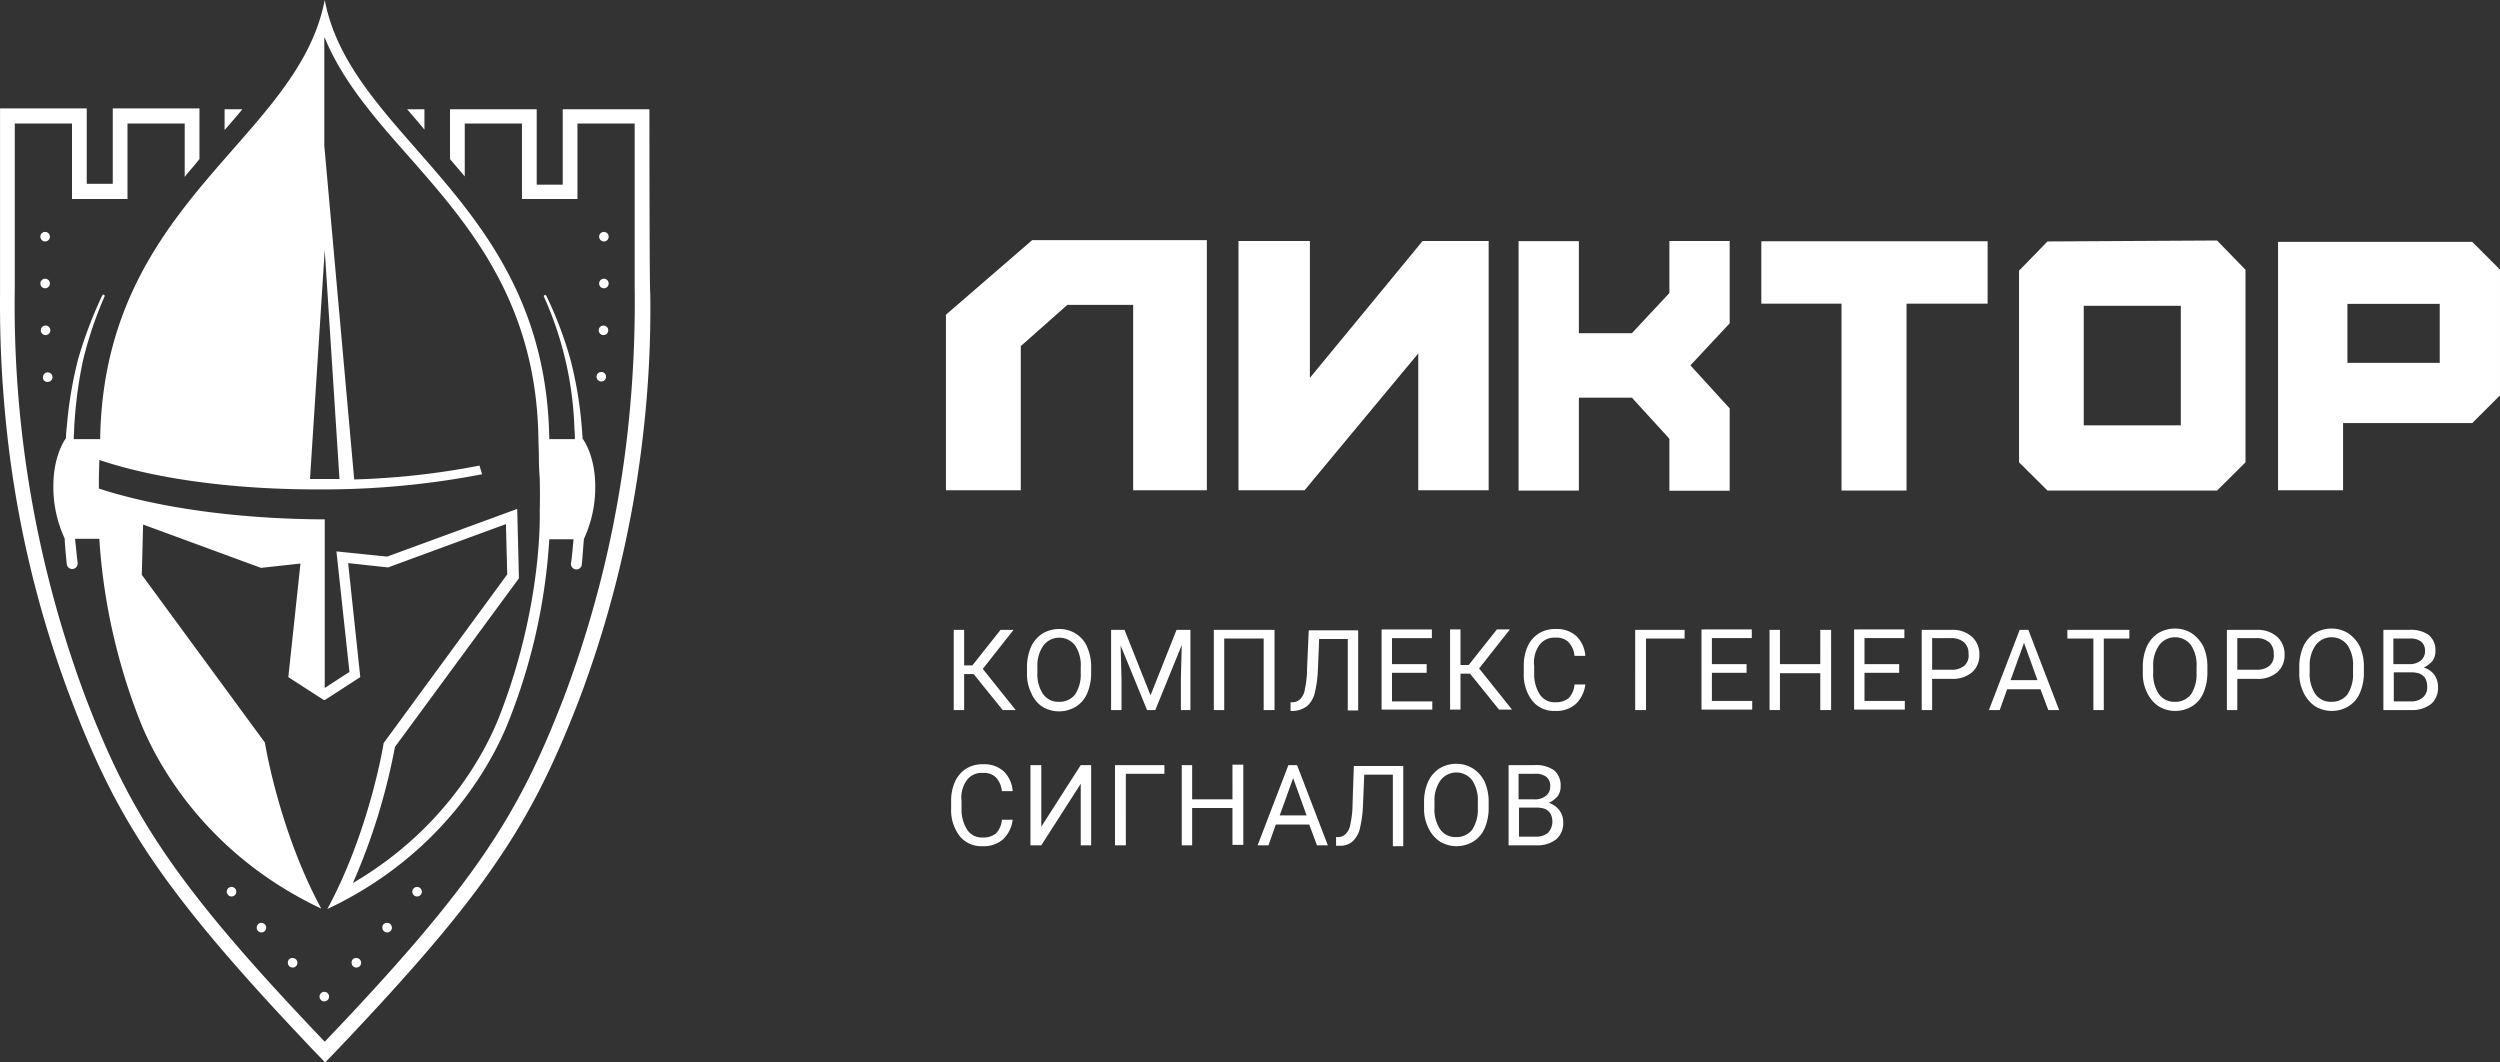<svg id="Layer_1" data-name="Layer 1" xmlns="http://www.w3.org/2000/svg" viewBox="0 0 576.71 245.1"><rect x="0" y="0" width="576.71" height="245.1" fill="#333333" stroke="none"/><defs><style>.cls-1{fill:#fff;}</style></defs><title>strazh_logo</title><path class="cls-1" d="M233.8,145.3h-3l-6.5,8.2h-1.9v-8.2H220v18.5h2.4v-8.3h2.2l6.7,8.3h3l-7.6-9.5Zm6.6,17.7a7.45,7.45,0,0,0,7.8,0,6.67,6.67,0,0,0,2.6-3.1,11.67,11.67,0,0,0,.9-4.7V154a11.31,11.31,0,0,0-.9-4.7,6.67,6.67,0,0,0-2.6-3.1,7.09,7.09,0,0,0-3.9-1.1,7.44,7.44,0,0,0-3.9,1.1,7.26,7.26,0,0,0-2.6,3.1,11.67,11.67,0,0,0-.9,4.7v1.3a9.78,9.78,0,0,0,1,4.6A6.9,6.9,0,0,0,240.4,163Zm-1.1-9.2a7.92,7.92,0,0,1,1.4-4.9,4.6,4.6,0,0,1,7.3,0,8.25,8.25,0,0,1,1.3,5v1.4a8.39,8.39,0,0,1-1.3,4.9,4.53,4.53,0,0,1-3.7,1.7,4.32,4.32,0,0,1-3.7-1.8,8.25,8.25,0,0,1-1.3-5Zm32.9,10h2.4V145.3h-3.2l-6,15.1-6-15.1h-3.1v18.5h2.4v-7.2l-.2-7.7,6.1,14.9h1.9l6.1-15-.2,7.8v7.2Zm10.2-16.5h9.1v16.5H294V145.3H280v18.5h2.4Zm19.1,15.6a6,6,0,0,0,1.7-2.7,27.54,27.54,0,0,0,.8-5.5l.3-7.3h6.6v16.5h2.4V145.4H301.9l-.4,9a21.53,21.53,0,0,1-.5,4.6,4,4,0,0,1-1,2.2,2.53,2.53,0,0,1-1.8.8h-.5v2h.8a5.84,5.84,0,0,0,3-1.1Zm28.9-1.1h-9.3v-6.6h8v-2h-8v-6h9.2v-2H318.7v18.5h11.7Zm10.8-7.6,7.1-9h-3l-6.5,8.2h-1.9v-8.2h-2.4v18.5h2.4v-8.3h2.2l6.7,8.3h3Zm13.9-5.4a4.24,4.24,0,0,1,3.7-1.7,4,4,0,0,1,3,1,5.33,5.33,0,0,1,1.4,3.2h2.5a7.09,7.09,0,0,0-2.1-4.6,6.72,6.72,0,0,0-4.7-1.6,7.13,7.13,0,0,0-3.9,1,7,7,0,0,0-2.6,3,10.71,10.71,0,0,0-.9,4.5v1.8a9.73,9.73,0,0,0,2,6.3,6.38,6.38,0,0,0,5.2,2.3,6.81,6.81,0,0,0,4.8-1.6,7.44,7.44,0,0,0,2.2-4.5h-2.5a5,5,0,0,1-1.4,3.2,4.77,4.77,0,0,1-3.1.9,4,4,0,0,1-3.5-1.8,8.58,8.58,0,0,1-1.3-4.8v-1.8A6.89,6.89,0,0,1,355.1,148.8Zm22.1,15h2.5V147.3h8.9v-2H377.2Zm17.7-8.6h8v-2h-8v-6h9.2v-2H392.5v18.5h11.7v-2h-9.3Zm25-2h-9.3v-7.9h-2.4v18.5h2.4v-8.5h9.3v8.5h2.5V145.3h-2.5Zm10.2,2h8v-2h-8v-6h9.2v-2H427.7v18.5h11.7v-2h-9.3Zm20-9.9h-6.8v18.5h2.4v-7.2h4.4a6.88,6.88,0,0,0,4.8-1.5,5.21,5.21,0,0,0,1.7-4.1,5.38,5.38,0,0,0-1.7-4.1A6.63,6.63,0,0,0,450.1,145.3Zm3,8.3a4.48,4.48,0,0,1-3,.9h-4.4v-7.3h4.5a4.43,4.43,0,0,1,2.9,1,3.4,3.4,0,0,1,1,2.6,3.14,3.14,0,0,1-1,2.8Zm12.8-8.3-7.1,18.5h2.5L463,159h7.7l1.8,4.8H475l-7.1-18.5Zm-2.1,11.6,3.1-8.6,3.1,8.6Zm13.2-9.6h5.9v16.5h2.4V147.3h5.9v-2H476.9v2Zm28.6-1.2a7.09,7.09,0,0,0-3.9-1.1,7.44,7.44,0,0,0-3.9,1.1,7.26,7.26,0,0,0-2.6,3.1,11.67,11.67,0,0,0-.9,4.7v1.3a9.78,9.78,0,0,0,1,4.6,7.89,7.89,0,0,0,2.6,3.1,7.45,7.45,0,0,0,7.8,0,6.67,6.67,0,0,0,2.6-3.1,11.67,11.67,0,0,0,.9-4.7v-1.2a11.31,11.31,0,0,0-.9-4.7,8.16,8.16,0,0,0-2.7-3.1Zm1.1,9.2a8.39,8.39,0,0,1-1.3,4.9,4.53,4.53,0,0,1-3.7,1.7,4.32,4.32,0,0,1-3.7-1.8,8.25,8.25,0,0,1-1.3-5v-1.4a7.92,7.92,0,0,1,1.4-4.9,4.6,4.6,0,0,1,7.3,0,8.25,8.25,0,0,1,1.3,5Zm13.8-10h-6.8v18.5h2.4v-7.2h4.4a6.88,6.88,0,0,0,4.8-1.5A5.21,5.21,0,0,0,527,151a5.38,5.38,0,0,0-1.7-4.1A6.81,6.81,0,0,0,520.5,145.3Zm3,8.3a4.48,4.48,0,0,1-3,.9h-4.4v-7.3h4.5a4.43,4.43,0,0,1,2.9,1,3.4,3.4,0,0,1,1,2.6,3.14,3.14,0,0,1-1,2.8Zm18.2-7.5a7.09,7.09,0,0,0-3.9-1.1,7.44,7.44,0,0,0-3.9,1.1,7.26,7.26,0,0,0-2.6,3.1,11.67,11.67,0,0,0-.9,4.7v1.3a9.78,9.78,0,0,0,1,4.6,7.89,7.89,0,0,0,2.6,3.1,7.45,7.45,0,0,0,7.8,0,6.67,6.67,0,0,0,2.6-3.1,11.67,11.67,0,0,0,.9-4.7v-1.2a11.31,11.31,0,0,0-.9-4.7,8.16,8.16,0,0,0-2.7-3.1Zm1.1,9.2a8.39,8.39,0,0,1-1.3,4.9,4.53,4.53,0,0,1-3.7,1.7,4.32,4.32,0,0,1-3.7-1.8,8.25,8.25,0,0,1-1.3-5v-1.4a7.92,7.92,0,0,1,1.4-4.9,4.6,4.6,0,0,1,7.3,0,8.25,8.25,0,0,1,1.3,5Zm18.7.3a4.49,4.49,0,0,0-2.4-1.6,6.26,6.26,0,0,0,2-1.5,3.72,3.72,0,0,0,.7-2.3,4.55,4.55,0,0,0-1.5-3.7,7.11,7.11,0,0,0-4.5-1.2h-6v18.5h6.4a7,7,0,0,0,4.6-1.4,4.84,4.84,0,0,0,1.6-3.9,4.77,4.77,0,0,0-.9-2.9Zm-9.3-8.3h3.6a4.11,4.11,0,0,1,2.7.7,2.67,2.67,0,0,1,.9,2.2,2.7,2.7,0,0,1-1,2.2,4,4,0,0,1-2.6.8h-3.7v-5.9Zm6.7,13.6a4,4,0,0,1-2.7.9h-4v-6.7h4.1q3.6,0,3.6,3.3A3,3,0,0,1,558.9,160.9ZM223,180a4.24,4.24,0,0,1,3.7-1.7,4,4,0,0,1,3,1,5.33,5.33,0,0,1,1.4,3.2h2.5a7.09,7.09,0,0,0-2.1-4.6,6.72,6.72,0,0,0-4.7-1.6,7.13,7.13,0,0,0-3.9,1,7,7,0,0,0-2.6,3,10.71,10.71,0,0,0-.9,4.5v1.8a9.73,9.73,0,0,0,2,6.3,6.38,6.38,0,0,0,5.2,2.3,6.81,6.81,0,0,0,4.8-1.6,7.44,7.44,0,0,0,2.2-4.5h-2.5a5,5,0,0,1-1.4,3.2,4.77,4.77,0,0,1-3.1.9,4,4,0,0,1-3.5-1.8,8.58,8.58,0,0,1-1.3-4.8v-1.8A6.89,6.89,0,0,1,223,180Zm17.2,10.7V176.5h-2.5V195h2.5l9.1-14.2V195h2.4V176.5h-2.4Zm17,4.3h2.5V178.5h8.9v-2H257.2Zm27.1-10.6H275v-7.9h-2.4V195H275v-8.6h9.3v8.5h2.5V176.4h-2.5Zm12.9-7.9L290.1,195h2.5l1.7-4.8H302l1.8,4.8h2.5l-7.1-18.5Zm-2,11.6,3.1-8.6,3.1,8.6Zm16.8-2.6a21.53,21.53,0,0,1-.5,4.6,4,4,0,0,1-1,2.2,2.53,2.53,0,0,1-1.8.8h-.5v2h.8a4.34,4.34,0,0,0,2.9-.9,6,6,0,0,0,1.7-2.7,27.54,27.54,0,0,0,.8-5.5l.3-7.3h6.6v16.5h2.4V176.7H312.3Zm27.8-8.2a7.09,7.09,0,0,0-3.9-1.1,7.44,7.44,0,0,0-3.9,1.1,7.26,7.26,0,0,0-2.6,3.1,11.31,11.31,0,0,0-.9,4.7v1.3a9.78,9.78,0,0,0,1,4.6,7.89,7.89,0,0,0,2.6,3.1,7.45,7.45,0,0,0,7.8,0,6.67,6.67,0,0,0,2.6-3.1,11.31,11.31,0,0,0,.9-4.7v-1.2a11.31,11.31,0,0,0-.9-4.7A7.44,7.44,0,0,0,339.8,177.3Zm1.1,9.2a8.39,8.39,0,0,1-1.3,4.9,4.53,4.53,0,0,1-3.7,1.7,4.32,4.32,0,0,1-3.7-1.8,8.25,8.25,0,0,1-1.3-5v-1.4a7.92,7.92,0,0,1,1.4-4.9,4.6,4.6,0,0,1,7.3,0,8.25,8.25,0,0,1,1.3,5Zm16.4-1.3a6.26,6.26,0,0,0,2-1.5,3.72,3.72,0,0,0,.7-2.3,4.55,4.55,0,0,0-1.5-3.7,7.11,7.11,0,0,0-4.5-1.2h-6V195h6.4a7,7,0,0,0,4.6-1.4,4.84,4.84,0,0,0,1.6-3.9,4.49,4.49,0,0,0-.9-2.8,5.08,5.08,0,0,0-2.4-1.7Zm-6.9-6.7H354a4.11,4.11,0,0,1,2.7.7,2.67,2.67,0,0,1,.9,2.2,2.7,2.7,0,0,1-1,2.2,4,4,0,0,1-2.6.8h-3.7v-5.9Zm6.7,13.6a4,4,0,0,1-2.7.9h-4v-6.7h4.1q3.6,0,3.6,3.3a3.79,3.79,0,0,1-1,2.5Z" transform="translate(0.01 0)"/><path class="cls-1" d="M525.5,55.7v57.4h15V97.6h29.8l6.4-6.4v-29l-6.4-6.4H525.5Zm37.3,28H541.5V70.1h21.3ZM406.2,70.05h18.6v43.1h15V70.05h18.7V55.65H406.3v14.4ZM238.09,55.4,218.2,72.6v40.5h17.27V79.84l10.74-9.51h15.18V113.1h17V55.4Zm90.07.2-26,31.57V55.59H285.69V113.1h15.24l26.23-31.57V113.1H343.4V55.6Zm70.84,0H385.09v12l-8.65,9.26H364.21V55.62H350.3v57.55h13.91V91.73h12.23l8.65,9.48v12H399v-19l-9.06-9.93L399,74.58Zm112.43-.12-39.12.22-6.56,6.74v44.21l6.56,6.51h39.12l6.56-6.51V62.23Zm-8.36,42.64H480.68V70.54h22.39Z" transform="translate(0.01 0)"/><path class="cls-1" d="M51.8,25.2V30c1.4-1.6,2.8-3.2,4.1-4.8Zm98,0h-20V42.6h-6V25.2h-20V36.7l3.4,4V28.5h13.2V45.9h12.8V28.5h13.2V66.2a272.22,272.22,0,0,1-1.5,32.3,252.36,252.36,0,0,1-14.8,62.3c-5.2,13.5-10.3,24.3-18.5,36.3s-19.4,25.1-36.7,43.2c-17.3-18.1-28.5-31.2-36.7-43.2s-13.3-22.7-18.5-36.3A258.57,258.57,0,0,1,3.4,66.2V28.5H16.6V45.9H29.4V28.5H42.6V40.8c1.1-1.4,2.3-2.7,3.4-4.1V25H26V42.4H20V25H0V67.8a272.09,272.09,0,0,0,1.5,31,248.72,248.72,0,0,0,15.1,63.1c5.8,15.2,11.3,25.9,18.9,37,8.1,11.8,19.1,24.8,37,43.6l2.5,2.6,2.5-2.6c17.9-18.8,29-31.8,37-43.6,7.6-11.1,13-21.8,18.9-37a254.22,254.22,0,0,0,15.1-63.1,250.81,250.81,0,0,0,1.5-31C149.8,67.4,149.8,25.2,149.8,25.2Zm-51.9,0h-4c1.3,1.5,2.7,3.1,4,4.7ZM73.7,229.9a1.1,1.1,0,1,0,1.1-1.1h0A1.11,1.11,0,0,0,73.7,229.9Zm-7.3-7.8a1.1,1.1,0,1,0,1.1-1.1h0a1,1,0,0,0-1.1.89A.74.74,0,0,0,66.4,222.1ZM88.2,214a1.1,1.1,0,1,0,1.1-1.1h0a1,1,0,0,0-1.1.89.74.74,0,0,0,0,.21Zm6.9-8.3a1.1,1.1,0,1,0,1.1-1.1,1.11,1.11,0,0,0-1.1,1.1Zm-14,16.4a1.1,1.1,0,1,0,1.1-1.1h0a1,1,0,0,0-1.1.89.74.74,0,0,0,0,.21ZM59.2,214a1.1,1.1,0,1,0,1.1-1.1h0c-.5-.1-1.1.5-1.1,1.1ZM137.6,86.9a1.1,1.1,0,1,0,1.1-1.1,1.11,1.11,0,0,0-1.1,1.1Zm1.7-20.4a1.1,1.1,0,1,0-1.1-1.1,1.11,1.11,0,0,0,1.1,1.1ZM11,88.1A1.1,1.1,0,1,0,9.9,87a1,1,0,0,0,.89,1.1A.74.74,0,0,0,11,88.1ZM139.3,55.7a1.1,1.1,0,1,0-1.1-1.1,1.11,1.11,0,0,0,1.1,1.1Zm-.1,21.6a1.1,1.1,0,1,0-1.1-1.1,1.11,1.11,0,0,0,1.1,1.1Zm-128.7,0a1.1,1.1,0,1,0-1.1-1.1,1.11,1.11,0,0,0,1.1,1.1Zm-.1-10.8a1.1,1.1,0,1,0-1.1-1.1,1.11,1.11,0,0,0,1.1,1.1Zm0-10.8a1.1,1.1,0,1,0-1.1-1.1,1.11,1.11,0,0,0,1.1,1.1Zm41.9,150a1.1,1.1,0,1,0,1.1-1.1,1.11,1.11,0,0,0-1.1,1.1ZM17,101.2c0-.8.1-1.6.1-2.4a101.14,101.14,0,0,1,2-15.5,90,90,0,0,1,5-14.9c.1-.1,0-.3-.1-.4s-.3,0-.4.1A97.45,97.45,0,0,0,18,82.9a92.71,92.71,0,0,0-2.6,15.6,22.58,22.58,0,0,0-.2,2.6s-2.9,3.7-2.9,11a28.21,28.21,0,0,0,2.6,12.1c.1,2,.3,4,.5,6h0a1.26,1.26,0,0,0,2.5-.3h0c-.2-1.8-.4-3.7-.6-5.6h5.6a138.65,138.65,0,0,0,9.3,41.8c3.2,8.2,14.1,30.4,41.9,43.5-9.8-18.1-13-38.3-13-38.3L32.7,132.6,33,121l27.2,10,9.1-1-2.8,26.2,8.2,5.3.1-.1.1.1,8.2-5.3-2.8-26.3,9.2,1,27.2-10,.3,11.6L88.5,171.4s-3.2,20.2-13,38.3c27.8-13.1,38.7-35.3,41.9-43.5a135.51,135.51,0,0,0,9.3-41.8h5.6c-.2,1.9-.3,3.7-.6,5.6h0a1.26,1.26,0,0,0,2.5.3c.2-2,.3-4,.5-6a28.21,28.21,0,0,0,2.6-12.1c0-7.3-2.9-11-2.9-11-.1-.9-.1-1.7-.2-2.6A90.41,90.41,0,0,0,131.6,83,88.11,88.11,0,0,0,126,68.2c-.1-.1-.2-.2-.4-.1s-.2.2-.1.4a80.22,80.22,0,0,1,7,30.4,19.27,19.27,0,0,1,.1,2.4h-5.9C125.9,46.6,81.1,32.4,74.9,0h0c-6.2,32.4-51,46.6-51.8,101.3H17ZM74.9,8.7C79,18.7,86.4,27.2,94.2,36c13.9,15.8,29.6,33.7,30,65.4v.1c0,.4.1,2.3.1,4.1v.1c0,1.6.1,3.4.2,4.6.1,4.6,0,7.7,0,7.7v.2c0,.2.7,21.4-9.3,47-3,7.7-12.1,25.8-33.8,38.5a144.36,144.36,0,0,0,9.7-31.4l28.6-38.9-.4-16-30,11-11.7-1.2,3,27.8-5.7,3.7V119.8H73.3c-19-.2-37-2.7-50.5-7.1v-2.3c0-1.2.1-2.8.1-4.3,11.5,3.9,28.8,6.8,50.3,6.8h1.6a192.45,192.45,0,0,0,36.4-3.5l-.6-2a176.42,176.42,0,0,1-28.9,3.2l-6.9-77V8.7Zm0,49,3.4,52.8H71.5Z" transform="translate(0.01 0)"/></svg>